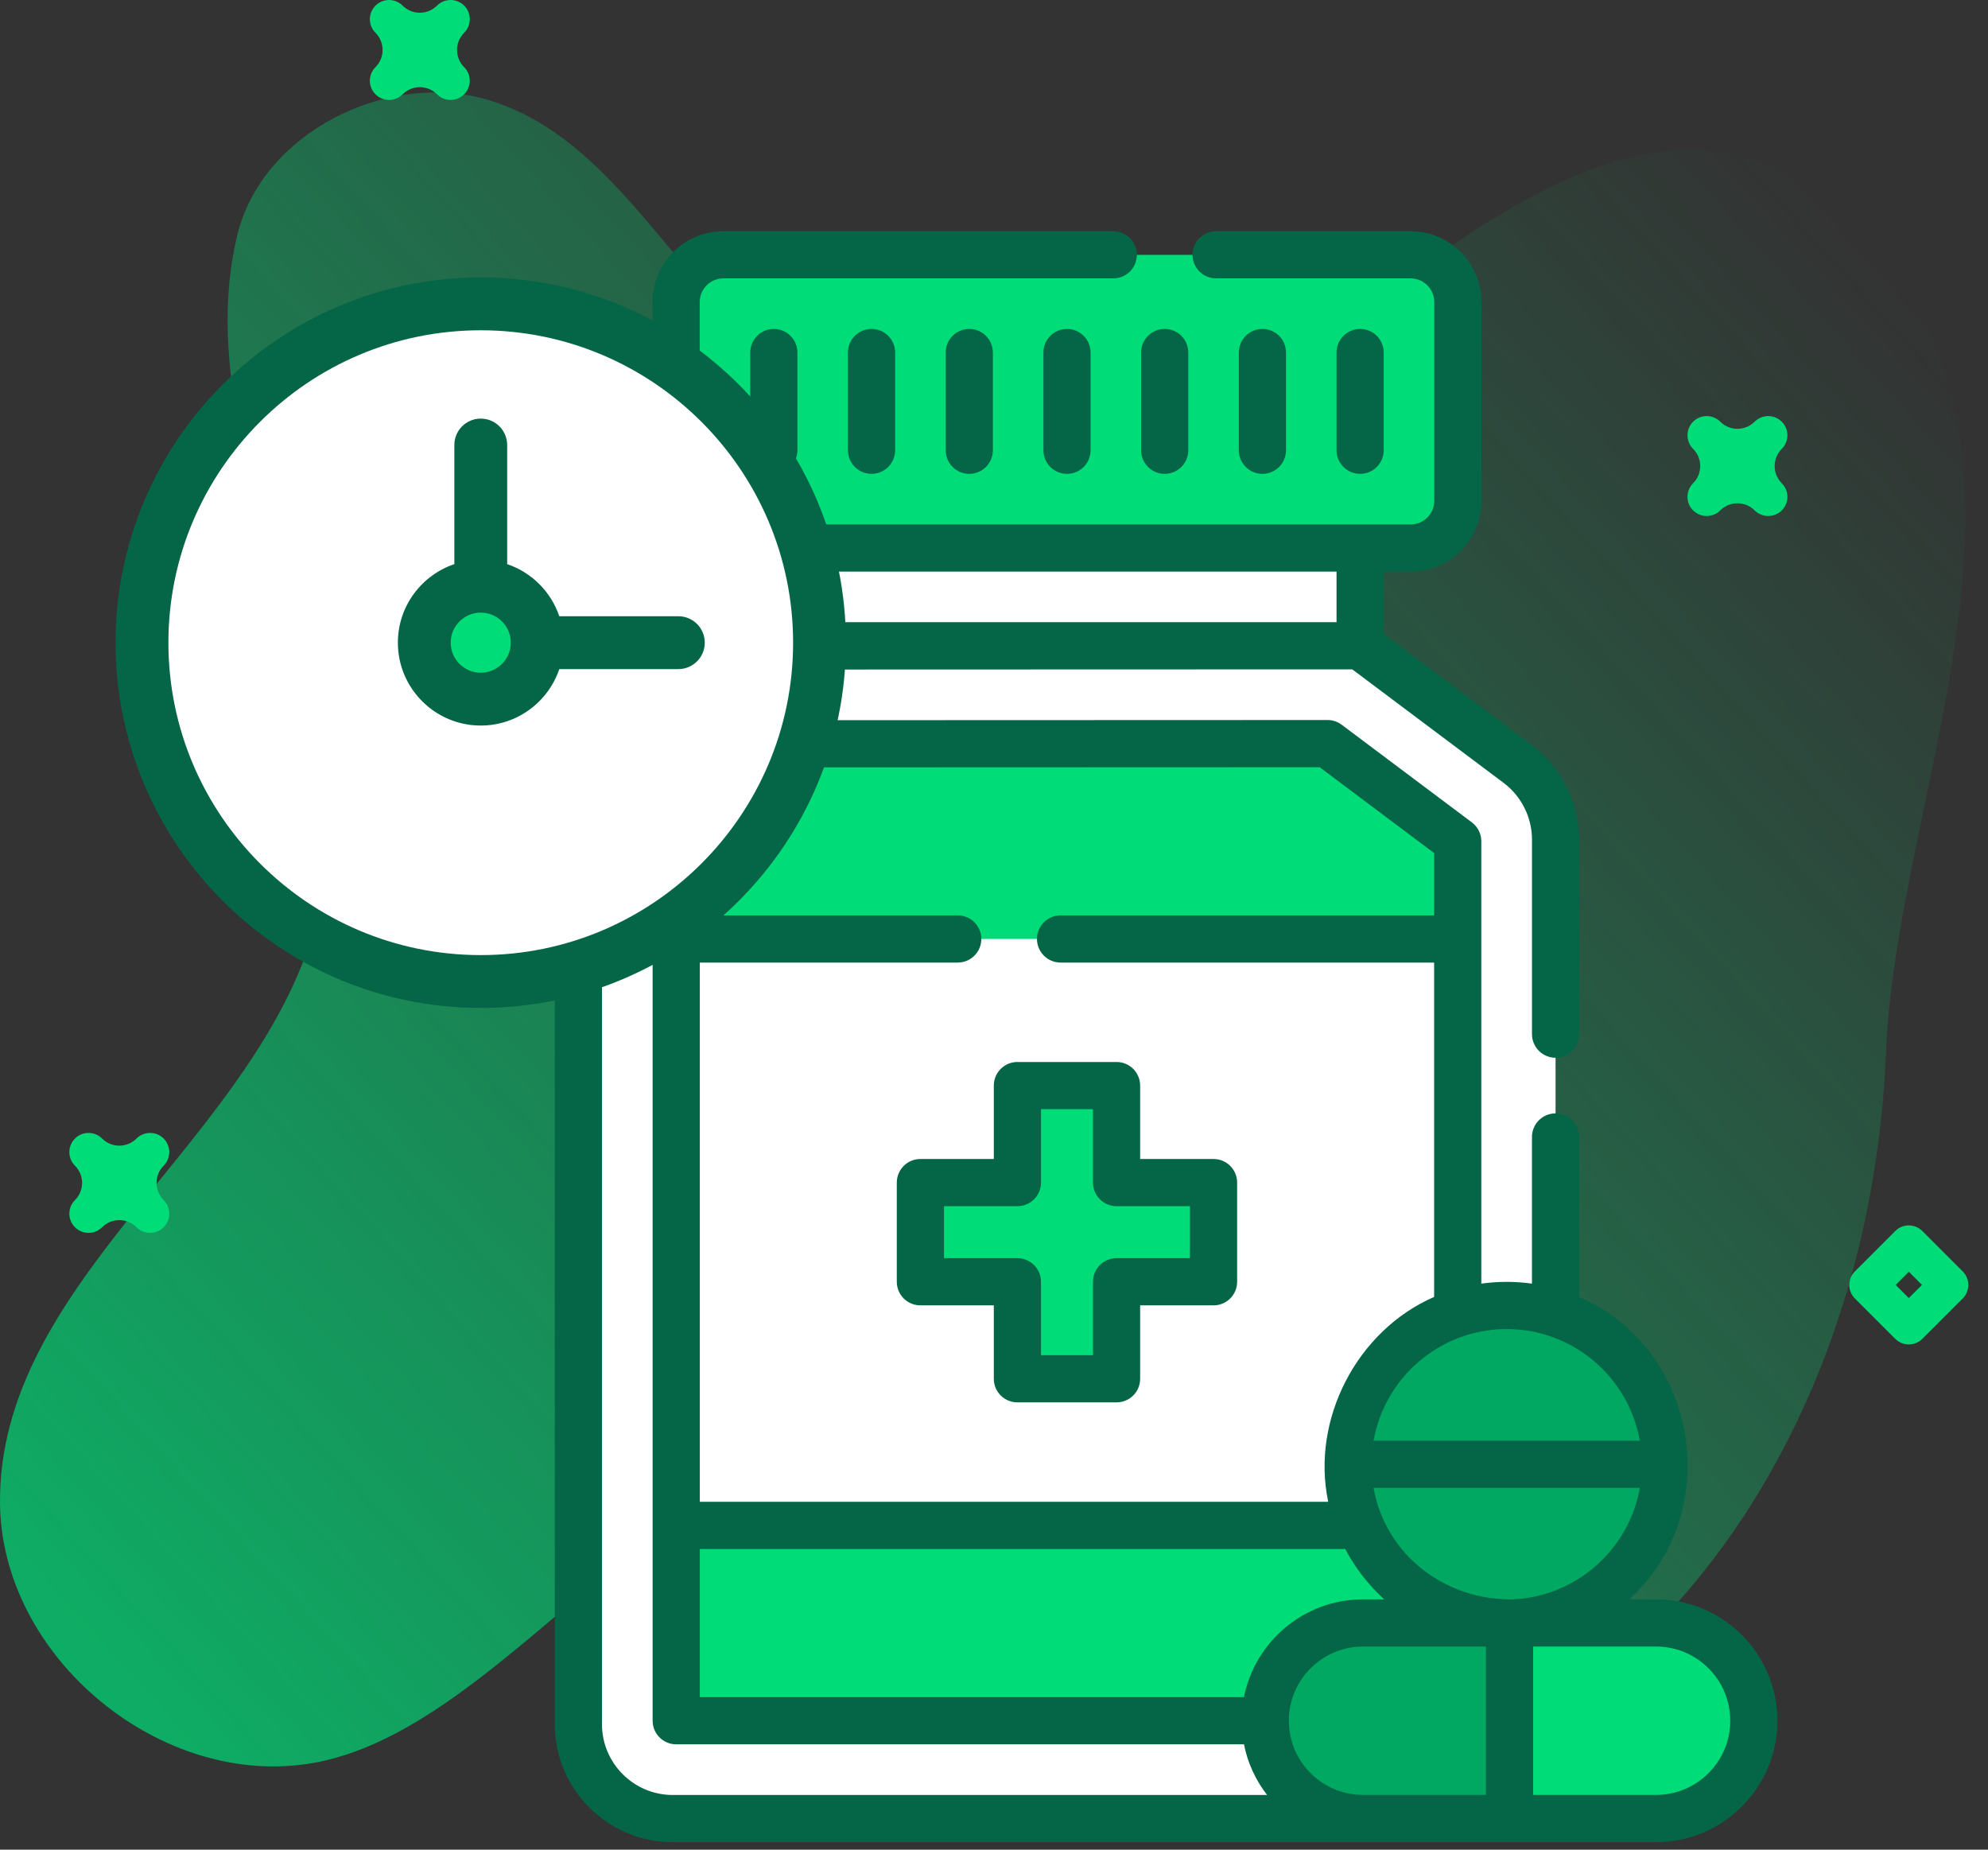 <svg width="86" height="80" viewBox="0 0 86 80" fill="none" xmlns="http://www.w3.org/2000/svg">
<rect x="0" y="0" width="86" height="80" fill="#333333" stroke="none"/>
<path d="M13.347 40.962C10.306 49.759 -0.037 55.659 -4.98406e-05 64.966C0.027 71.686 7.013 77.45 13.622 76.237C23.153 74.488 30.913 58.108 41.407 64.528C45.245 66.876 45.775 72.802 49.674 75.046C62.779 82.59 80.63 68.348 81.585 45.545C82.056 34.28 89.282 20.505 81.259 10.887C72.411 0.279 62.384 11.528 53.934 16.998C47.437 21.204 38.05 19.732 32.371 14.473C28.611 10.991 26.019 5.764 21.101 4.319C16.718 3.032 11.303 5.766 10.254 10.211C7.874 20.3 16.842 30.854 13.347 40.962Z" fill="url(#paint0_linear_2501_6441)"/>
<path d="M76.492 22.318C76.279 22.318 76.067 22.237 75.905 22.075C75.495 21.665 74.827 21.665 74.417 22.075C74.093 22.399 73.567 22.399 73.243 22.075C73.081 21.913 73 21.701 73 21.488C73 21.276 73.081 21.063 73.243 20.901C73.653 20.491 73.653 19.824 73.243 19.414C73.081 19.251 73 19.039 73 18.826C73 18.614 73.081 18.401 73.243 18.239C73.567 17.915 74.093 17.915 74.417 18.239C74.827 18.649 75.495 18.649 75.905 18.239C76.229 17.915 76.755 17.915 77.079 18.239C77.241 18.401 77.322 18.614 77.322 18.826C77.322 19.039 77.241 19.251 77.079 19.414C76.88 19.612 76.771 19.876 76.771 20.157C76.771 20.438 76.88 20.702 77.079 20.901C77.241 21.063 77.322 21.276 77.322 21.488C77.322 21.701 77.241 21.913 77.079 22.075C76.917 22.237 76.704 22.318 76.492 22.318Z" fill="#00DC78"/>
<path d="M6.492 53.323C6.28 53.323 6.067 53.242 5.905 53.079C5.706 52.881 5.442 52.771 5.161 52.771C4.88 52.771 4.616 52.881 4.417 53.079C4.093 53.403 3.567 53.404 3.243 53.079C3.081 52.917 3 52.705 3 52.492C3 52.28 3.081 52.067 3.243 51.905C3.442 51.706 3.551 51.442 3.551 51.161C3.551 50.88 3.442 50.616 3.243 50.418C3.081 50.255 3 50.043 3 49.831C3 49.618 3.081 49.406 3.243 49.243C3.567 48.919 4.093 48.919 4.417 49.243C4.828 49.653 5.495 49.653 5.905 49.243C6.229 48.919 6.755 48.919 7.079 49.243C7.241 49.405 7.322 49.618 7.322 49.83C7.322 50.043 7.241 50.255 7.079 50.417C6.669 50.828 6.669 51.495 7.079 51.905C7.241 52.067 7.322 52.279 7.322 52.492C7.322 52.705 7.241 52.917 7.079 53.079C6.917 53.242 6.704 53.323 6.492 53.323Z" fill="#00DC78"/>
<path d="M16.83 4.322C16.618 4.322 16.405 4.241 16.243 4.079C16.081 3.917 16 3.704 16 3.492C16 3.279 16.081 3.067 16.243 2.905C16.653 2.495 16.653 1.827 16.243 1.417C16.081 1.255 16 1.043 16 0.83C16 0.618 16.081 0.405 16.243 0.243C16.568 -0.081 17.093 -0.081 17.418 0.243C17.616 0.442 17.88 0.551 18.161 0.551C18.442 0.551 18.706 0.442 18.905 0.243C19.229 -0.081 19.755 -0.081 20.079 0.243C20.241 0.405 20.322 0.618 20.322 0.83C20.322 1.043 20.241 1.255 20.079 1.417C19.881 1.616 19.771 1.88 19.771 2.161C19.771 2.442 19.881 2.706 20.079 2.905C20.241 3.067 20.322 3.28 20.322 3.492C20.322 3.704 20.241 3.917 20.079 4.079C19.755 4.403 19.229 4.404 18.905 4.079C18.495 3.669 17.828 3.669 17.418 4.079C17.255 4.241 17.043 4.322 16.83 4.322Z" fill="#00DC78"/>
<path d="M82.574 58.148C82.362 58.148 82.149 58.067 81.987 57.905L80.243 56.161C79.919 55.837 79.919 55.311 80.243 54.987L81.987 53.243C82.311 52.919 82.837 52.919 83.161 53.243L84.905 54.987C85.229 55.311 85.229 55.837 84.905 56.161L83.161 57.905C82.999 58.067 82.787 58.148 82.574 58.148ZM82.005 55.574L82.574 56.143L83.144 55.574L82.574 55.004L82.005 55.574Z" fill="#00DC78"/>
<path d="M33.476 27.938L26.657 33.046C25.627 33.817 25.021 35.027 25.021 36.313V74.573C25.021 76.828 26.849 78.656 29.104 78.656H63.211C65.465 78.656 67.293 76.828 67.293 74.573V36.312C67.293 35.027 66.688 33.817 65.66 33.046L58.839 27.93L33.476 27.938Z" fill="white"/>
<path d="M29.254 74.423V36.388L32.666 33.832C32.891 33.538 33.158 33.272 33.461 33.045L40.28 27.938H33.476L26.657 33.045C25.627 33.816 25.021 35.027 25.021 36.313V74.573C25.021 76.827 26.849 78.655 29.104 78.655H35.908C33.654 78.655 31.826 76.827 31.826 74.573V74.423H29.254V74.423Z" fill="white"/>
<path d="M29.254 74.423V36.388L34.886 32.17L57.429 32.162L63.061 36.386V74.423H29.254Z" fill="#00DC78"/>
<path d="M29.254 74.423H31.826V36.313C31.826 35.406 32.127 34.536 32.666 33.832L29.254 36.388L29.254 74.423Z" fill="#00DC78"/>
<path d="M29.248 40.611H63.061V65.974H29.248V40.611Z" fill="white"/>
<path d="M29.248 40.611H29.254V65.974H29.248V40.611Z" fill="#60B7FF"/>
<path d="M29.254 40.611H31.826V65.974H29.254V40.611Z" fill="white"/>
<path d="M52.498 51.148H48.301V46.951H44.013V51.148H39.816V55.436H44.013V59.633H48.301V55.436H52.498V51.148Z" fill="#00DC78"/>
<path d="M58.964 70.193C56.628 70.193 54.734 72.087 54.734 74.423C54.734 76.759 56.628 78.653 58.964 78.653H65.172V70.193H58.964Z" fill="#00A862"/>
<path d="M75.871 74.423C75.871 72.087 73.977 70.193 71.641 70.193H65.173V78.653H71.641C73.977 78.653 75.871 76.759 75.871 74.423Z" fill="#00DC78"/>
<path d="M33.476 23.701H58.839V27.928H33.476V23.701Z" fill="white"/>
<path d="M33.476 23.701H40.28V27.928H33.476V23.701Z" fill="white"/>
<path d="M61.025 23.703H31.29C30.163 23.703 29.248 22.789 29.248 21.662V13.063C29.248 11.935 30.163 11.021 31.29 11.021H61.025C62.152 11.021 63.066 11.935 63.066 13.063V21.662C63.066 22.789 62.152 23.703 61.025 23.703Z" fill="#00DC78"/>
<path d="M36.053 21.662V13.063C36.053 11.935 36.967 11.021 38.094 11.021H31.29C30.163 11.021 29.248 11.935 29.248 13.063V21.662C29.248 22.789 30.163 23.703 31.29 23.703H38.094C36.967 23.703 36.053 22.789 36.053 21.662Z" fill="#00DC78"/>
<path d="M65.179 70.201C68.973 70.201 72.048 67.126 72.048 63.332C72.048 59.538 68.973 56.463 65.179 56.463C61.386 56.463 58.31 59.538 58.31 63.332C58.31 67.126 61.386 70.201 65.179 70.201Z" fill="#00A862"/>
<path d="M38.795 51.149V55.437C38.795 56.001 39.252 56.458 39.816 56.458H42.992V59.634C42.992 60.198 43.449 60.654 44.012 60.654H48.301C48.865 60.654 49.322 60.198 49.322 59.634V56.458H52.498C53.061 56.458 53.518 56.001 53.518 55.437V51.149C53.518 50.585 53.061 50.128 52.498 50.128H49.322V46.952C49.322 46.389 48.865 45.932 48.301 45.932H44.012C43.449 45.932 42.992 46.389 42.992 46.952V50.128H39.816C39.252 50.128 38.795 50.585 38.795 51.149ZM40.837 52.169H44.012C44.576 52.169 45.033 51.712 45.033 51.149V47.973H47.281V51.149C47.281 51.712 47.737 52.169 48.301 52.169H51.477V54.417H48.301C47.737 54.417 47.281 54.874 47.281 55.437V58.613H45.033V55.437C45.033 54.874 44.576 54.417 44.012 54.417H40.837V52.169Z" fill="#046646"/>
<path d="M36.682 15.247V19.474C36.682 20.038 37.139 20.495 37.703 20.495C38.266 20.495 38.723 20.038 38.723 19.474V15.247C38.723 14.683 38.266 14.227 37.703 14.227C37.139 14.227 36.682 14.684 36.682 15.247Z" fill="#046646"/>
<path d="M32.455 15.247V19.474C32.455 20.038 32.912 20.495 33.476 20.495C34.039 20.495 34.496 20.038 34.496 19.474V15.247C34.496 14.683 34.039 14.227 33.476 14.227C32.912 14.227 32.455 14.684 32.455 15.247Z" fill="#046646"/>
<path d="M40.91 15.247V19.474C40.91 20.038 41.367 20.495 41.93 20.495C42.494 20.495 42.951 20.038 42.951 19.474V15.247C42.951 14.683 42.494 14.227 41.93 14.227C41.367 14.227 40.91 14.684 40.91 15.247Z" fill="#046646"/>
<path d="M45.137 15.247V19.474C45.137 20.038 45.594 20.495 46.157 20.495C46.721 20.495 47.178 20.038 47.178 19.474V15.247C47.178 14.683 46.721 14.227 46.157 14.227C45.594 14.227 45.137 14.684 45.137 15.247Z" fill="#046646"/>
<path d="M50.384 20.495C50.948 20.495 51.405 20.038 51.405 19.474V15.247C51.405 14.683 50.948 14.227 50.384 14.227C49.821 14.227 49.364 14.683 49.364 15.247V19.474C49.364 20.038 49.821 20.495 50.384 20.495Z" fill="#046646"/>
<path d="M55.632 19.474V15.247C55.632 14.683 55.175 14.227 54.611 14.227C54.048 14.227 53.591 14.683 53.591 15.247V19.474C53.591 20.038 54.048 20.495 54.611 20.495C55.175 20.495 55.632 20.038 55.632 19.474Z" fill="#046646"/>
<path d="M59.859 19.474V15.247C59.859 14.683 59.402 14.227 58.839 14.227C58.275 14.227 57.818 14.683 57.818 15.247V19.474C57.818 20.038 58.275 20.495 58.839 20.495C59.402 20.495 59.859 20.038 59.859 19.474Z" fill="#046646"/>
<path d="M71.641 69.173H70.478C74.642 65.392 73.48 58.337 68.314 56.092V49.175C68.314 48.611 67.857 48.155 67.293 48.155C66.729 48.155 66.272 48.611 66.272 49.175V55.518C65.542 55.417 64.812 55.417 64.081 55.518V36.386C64.081 36.065 63.93 35.762 63.673 35.569L58.04 31.345C57.864 31.213 57.649 31.141 57.428 31.141L34.885 31.149C34.664 31.149 34.45 31.221 34.273 31.353L28.641 35.572C28.384 35.764 28.232 36.067 28.232 36.389V74.423C28.232 74.987 28.689 75.444 29.253 75.444H53.814C53.974 76.257 54.324 77.003 54.814 77.635H29.103C27.415 77.635 26.041 76.261 26.041 74.573V36.314C26.041 35.355 26.5 34.438 27.268 33.862L33.816 28.958L58.498 28.95L65.047 33.861C65.815 34.437 66.273 35.353 66.273 36.311V44.728C66.273 45.292 66.73 45.749 67.293 45.749C67.857 45.749 68.314 45.292 68.314 44.728V36.311C68.314 34.715 67.551 33.188 66.273 32.228L59.859 27.419V24.723H61.024C62.712 24.723 64.086 23.35 64.086 21.661V13.062C64.086 11.374 62.712 10 61.024 10H52.608C52.045 10 51.588 10.457 51.588 11.021C51.588 11.585 52.045 12.041 52.608 12.041H61.024C61.587 12.041 62.045 12.499 62.045 13.062V21.661C62.045 22.224 61.587 22.682 61.024 22.682H31.29C30.728 22.682 30.27 22.224 30.27 21.661V13.062C30.27 12.499 30.728 12.041 31.29 12.041H48.16C48.723 12.041 49.18 11.585 49.18 11.021C49.18 10.457 48.723 10 48.16 10H31.29C29.602 10 28.229 11.374 28.229 13.062V21.661C28.229 23.35 29.602 24.723 31.29 24.723H32.455V27.427L26.044 32.228C24.764 33.188 24 34.715 24 36.314V74.573C24 77.387 26.289 79.676 29.103 79.676H71.641C74.535 79.676 76.891 77.318 76.891 74.423C76.891 71.528 74.536 69.173 71.641 69.173ZM57.818 24.723V26.909H34.496V24.723H57.818ZM64.282 77.632H58.964C57.195 77.632 55.755 76.193 55.755 74.423C55.755 72.654 57.195 71.214 58.964 71.214H64.282V77.632ZM65.479 69.173C62.568 69.239 59.939 67.289 59.42 64.353H70.939C70.471 66.997 68.221 69.034 65.479 69.173ZM70.938 62.311H59.42C59.904 59.571 62.302 57.483 65.179 57.483C68.056 57.483 70.454 59.571 70.938 62.311ZM35.226 33.19L57.088 33.182L62.04 36.896V39.591H45.88C45.316 39.591 44.859 40.047 44.859 40.611C44.859 41.175 45.316 41.632 45.88 41.632H62.04V56.093C58.699 57.548 56.71 61.39 57.457 64.953H30.274V41.632H41.431C41.995 41.632 42.452 41.175 42.452 40.611C42.452 40.047 41.995 39.591 41.431 39.591H30.274V36.899L35.226 33.19ZM30.274 66.994H58.192C58.625 67.817 59.198 68.553 59.881 69.173H58.964C56.418 69.173 54.29 70.995 53.813 73.403H30.274V66.994ZM74.85 74.423C74.85 76.192 73.41 77.632 71.641 77.632H66.323V71.214H71.641C73.41 71.214 74.85 72.654 74.85 74.423Z" fill="#046646"/>
<path d="M35.452 27.797C35.452 35.89 28.891 42.451 20.798 42.451C12.704 42.451 6.143 35.89 6.143 27.797C6.143 19.703 12.704 13.142 20.798 13.142C28.891 13.142 35.452 19.703 35.452 27.797Z" fill="white"/>
<path d="M23.24 27.796C23.24 29.145 22.146 30.238 20.797 30.238C19.448 30.238 18.355 29.145 18.355 27.796C18.355 26.447 19.448 25.354 20.797 25.354C22.146 25.354 23.24 26.447 23.24 27.796Z" fill="#00DC78"/>
<path d="M23.85 39.398C15.757 39.398 9.196 32.837 9.196 24.744C9.196 21.476 10.278 18.469 12.086 16.032C8.486 18.702 6.143 22.971 6.143 27.797C6.143 35.89 12.704 42.451 20.797 42.451C25.624 42.451 29.892 40.108 32.562 36.508C30.125 38.316 27.118 39.398 23.85 39.398Z" fill="white"/>
<path d="M20.797 41.309C13.347 41.309 7.285 35.247 7.285 27.797C7.285 20.346 13.347 14.285 20.797 14.285C28.247 14.285 34.309 20.346 34.309 27.797C34.309 35.247 28.247 41.309 20.797 41.309ZM20.797 12C12.086 12 5 19.086 5 27.797C5 36.507 12.086 43.594 20.797 43.594C29.508 43.594 36.594 36.507 36.594 27.797C36.594 19.086 29.508 12 20.797 12Z" fill="#046646"/>
<path d="M20.797 29.096C20.081 29.096 19.498 28.513 19.498 27.796C19.498 27.079 20.081 26.496 20.797 26.496C21.514 26.496 22.097 27.079 22.097 27.796C22.097 28.513 21.514 29.096 20.797 29.096ZM29.346 26.653H24.195C23.837 25.595 22.999 24.756 21.94 24.399V19.247C21.94 18.616 21.428 18.105 20.797 18.105C20.166 18.105 19.655 18.616 19.655 19.247V24.399C18.237 24.877 17.212 26.218 17.212 27.796C17.212 29.773 18.82 31.381 20.797 31.381C22.375 31.381 23.716 30.356 24.195 28.939H29.346C29.977 28.939 30.488 28.427 30.488 27.796C30.488 27.165 29.977 26.653 29.346 26.653Z" fill="#046646"/>
<defs>
<linearGradient id="paint0_linear_2501_6441" x1="75.464" y1="4.989" x2="-25.477" y2="96.58" gradientUnits="userSpaceOnUse">
<stop stop-color="#00DC78" stop-opacity="0"/>
<stop offset="1" stop-color="#00DC78"/>
</linearGradient>
</defs>
</svg>
